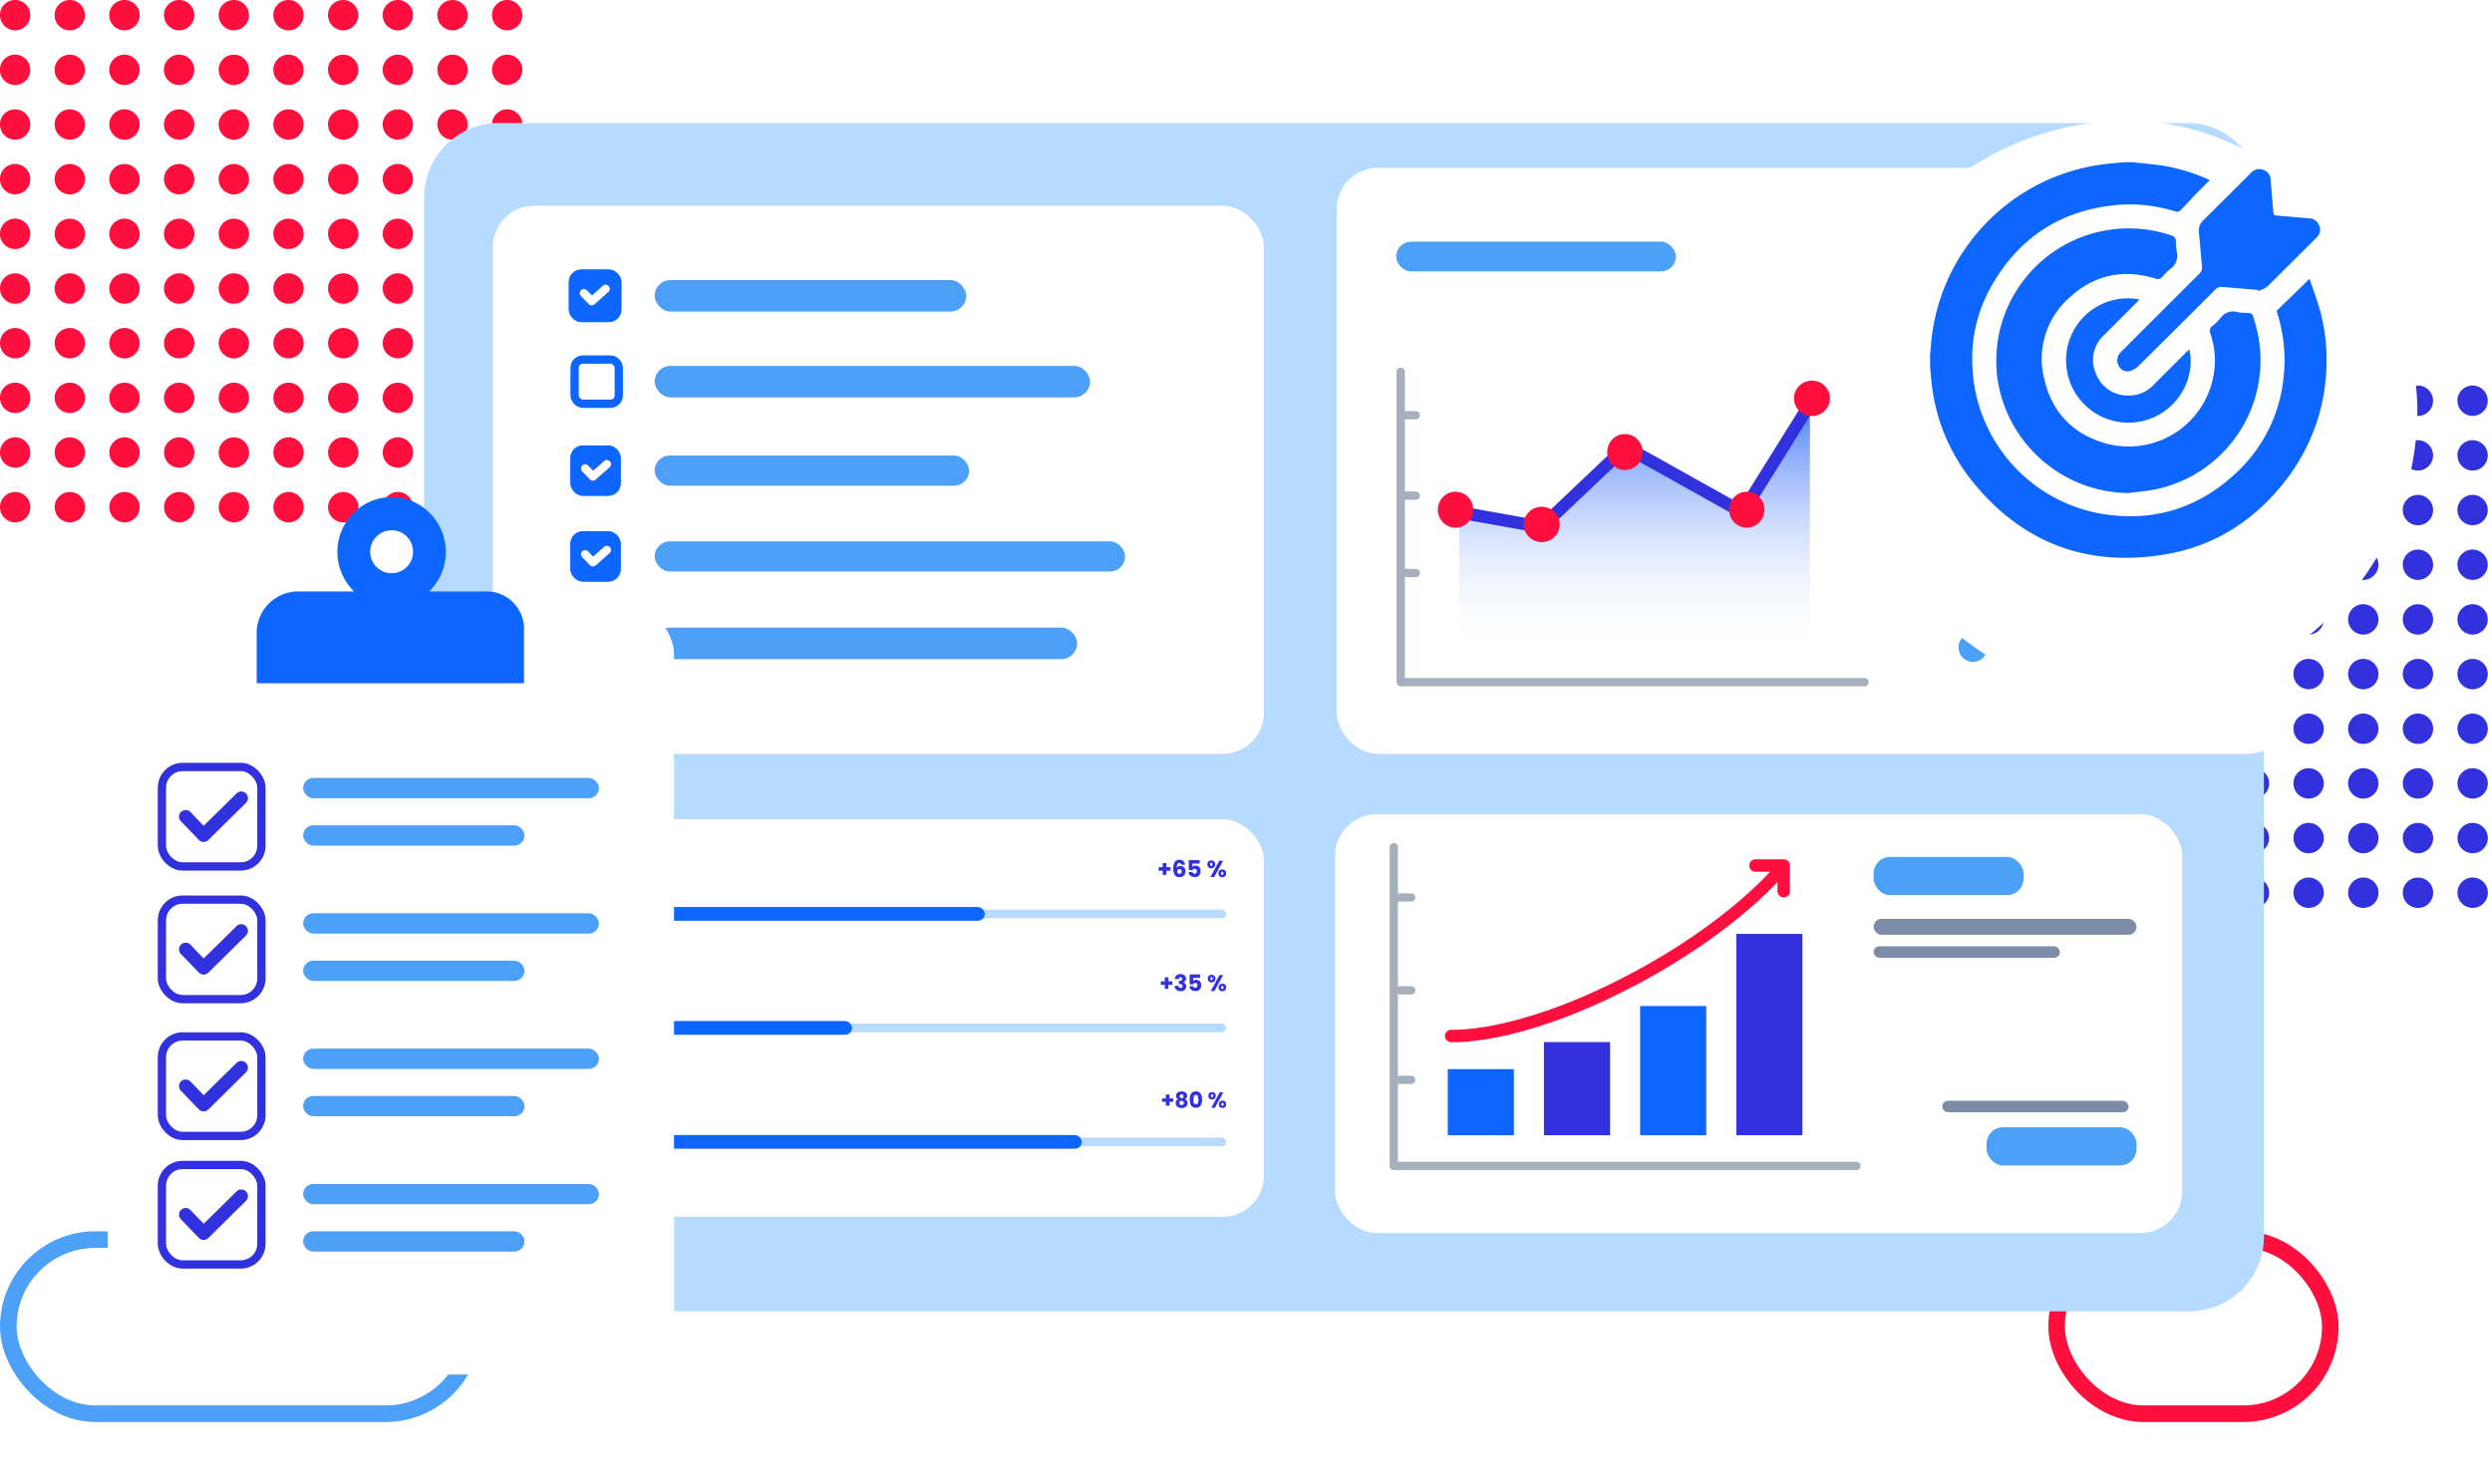 <svg xmlns="http://www.w3.org/2000/svg" xmlns:xlink="http://www.w3.org/1999/xlink" width="601" height="358.04" xmlns:v="https://vecta.io/nano"><style><![CDATA[.B{fill:none}.C{stroke-width:2}.D{fill:#fff}.E{fill:#4ca0f8}.F{fill:#0d66ff}.G{fill:#3131dd}.H{stroke-linecap:round}.I{stroke:none}.J{stroke-linejoin:round}.K{stroke:#3131dd}.L{stroke:#0d66ff}.M{flood-opacity:.161}.N{fill:#ff0f3e}.O{fill:#b7daff}.P{flood-color:#0e1f7e}.Q{flood-opacity:.333}.R{stroke:#ff0f3e}.S{stroke:rgba(0,0,0,0)}]]></style><defs><filter  x="22.441" y="11.125" width="541.559" height="346.915" filterUnits="userSpaceOnUse"><feOffset dy="12"/><feGaussianBlur stdDeviation="6" result="A"/><feFlood class="P Q"/><feComposite operator="in" in2="A"/><feComposite in="SourceGraphic"/></filter><filter id="B" x="93.283" y="20.665" width="461.717" height="304.631" filterUnits="userSpaceOnUse"><feOffset dy="6"/><feGaussianBlur stdDeviation="3" result="A"/><feFlood class="P Q"/><feComposite operator="in" in2="A"/><feComposite in="SourceGraphic"/></filter><filter id="C" x="304.365" y="22.478" width="265.635" height="177.369" filterUnits="userSpaceOnUse"><feOffset dy="3"/><feGaussianBlur stdDeviation="6" result="A"/><feFlood flood-color="#07265f" flood-opacity=".475"/><feComposite operator="in" in2="A"/><feComposite in="SourceGraphic"/></filter><linearGradient id="D" x1=".5" x2=".5" y2="1"><stop offset="0" stop-color="#4a7ef7"/><stop offset="1" stop-color="#fff" stop-opacity="0"/></linearGradient><filter id="E" x="109.847" y="188.608" width="203.993" height="113.897" filterUnits="userSpaceOnUse"><feOffset dy="3"/><feGaussianBlur stdDeviation="3" result="A"/><feFlood class="M"/><feComposite operator="in" in2="A"/><feComposite in="SourceGraphic"/></filter><filter id="F" x="315.981" y="190.385" width="216.293" height="113.017" filterUnits="userSpaceOnUse"><feOffset dy="4"/><feGaussianBlur stdDeviation="2" result="A"/><feFlood class="P Q"/><feComposite operator="in" in2="A"/><feComposite in="SourceGraphic"/></filter><filter id="G" x="109.847" y="40.616" width="203.994" height="150.229" filterUnits="userSpaceOnUse"><feOffset dy="3"/><feGaussianBlur stdDeviation="3" result="A"/><feFlood class="M"/><feComposite operator="in" in2="A"/><feComposite in="SourceGraphic"/></filter><filter id="H" x="425.583" y="11.125" width="175.417" height="175.417" filterUnits="userSpaceOnUse"><feOffset dy="12"/><feGaussianBlur stdDeviation="6" result="A"/><feFlood class="M"/><feComposite operator="in" in2="A"/><feComposite in="SourceGraphic"/></filter><filter id="I" x="14" y="133.696" width="160.552" height="209.859" filterUnits="userSpaceOnUse"><feOffset dy="6"/><feGaussianBlur stdDeviation="4" result="A"/><feFlood class="M"/><feComposite operator="in" in2="A"/><feComposite in="SourceGraphic"/></filter><path id="J" d="M736.675 2501.324a3.66 3.66 0 0 1 6.252-2.589 3.66 3.66 0 0 1-2.591 6.251 3.66 3.66 0 0 1-3.661-3.662zm-13.186 0a3.66 3.66 0 0 1 6.252-2.589 3.66 3.66 0 0 1-2.591 6.251 3.66 3.66 0 0 1-3.661-3.662zm-13.186 0a3.66 3.66 0 0 1 6.252-2.589 3.66 3.66 0 0 1-2.591 6.251 3.66 3.66 0 0 1-3.664-3.662zm-13.186 0a3.66 3.66 0 0 1 6.252-2.589 3.66 3.66 0 0 1-2.591 6.251 3.66 3.66 0 0 1-3.661-3.662zm-13.186 0a3.66 3.66 0 0 1 6.252-2.589 3.66 3.66 0 0 1-2.591 6.251 3.66 3.66 0 0 1-3.661-3.662zm-13.186 0a3.66 3.66 0 0 1 6.252-2.589 3.66 3.66 0 0 1-2.591 6.251 3.66 3.66 0 0 1-3.661-3.662zm-13.187 0c0-1.482.892-2.818 2.261-3.385s2.945-.254 3.992.794 1.361 2.624.794 3.992-1.903 2.261-3.385 2.261a3.66 3.66 0 0 1-3.662-3.662zm-13.186 0c0-1.482.892-2.818 2.261-3.385s2.945-.254 3.992.794 1.361 2.624.794 3.992-1.903 2.261-3.385 2.261a3.66 3.66 0 0 1-3.662-3.662zm-13.186 0c0-1.482.892-2.818 2.261-3.385s2.945-.254 3.992.794 1.361 2.624.794 3.992-1.903 2.261-3.385 2.261a3.66 3.66 0 0 1-3.662-3.662zm-13.186 0c0-1.482.892-2.818 2.261-3.385s2.945-.254 3.992.794 1.361 2.624.794 3.992-1.903 2.261-3.385 2.261a3.66 3.66 0 0 1-3.662-3.662zm118.675-13.186c0-2.022 1.64-3.662 3.662-3.662s3.662 1.64 3.662 3.662-1.64 3.662-3.662 3.662a3.66 3.66 0 0 1-3.662-3.663zm-13.186 0c0-2.022 1.64-3.662 3.662-3.662s3.662 1.64 3.662 3.662-1.64 3.662-3.662 3.662a3.66 3.66 0 0 1-3.662-3.663zm-13.186 0c0-2.022 1.64-3.662 3.662-3.662s3.662 1.64 3.662 3.662-1.64 3.662-3.662 3.662a3.66 3.66 0 0 1-3.665-3.663zm-13.186 0c0-2.022 1.64-3.662 3.662-3.662s3.662 1.64 3.662 3.662-1.64 3.662-3.662 3.662a3.66 3.66 0 0 1-3.662-3.663zm-13.186 0c0-2.022 1.64-3.662 3.662-3.662s3.662 1.64 3.662 3.662-1.64 3.662-3.662 3.662a3.66 3.66 0 0 1-3.662-3.663zm-13.186 0c0-2.022 1.64-3.662 3.662-3.662s3.662 1.64 3.662 3.662-1.64 3.662-3.662 3.662a3.66 3.66 0 0 1-3.662-3.663zm-13.187 0c0-1.482.892-2.818 2.261-3.385s2.945-.254 3.992.794 1.361 2.624.794 3.992-1.903 2.261-3.385 2.261a3.66 3.66 0 0 1-3.662-3.663zm-13.186 0c0-1.482.892-2.818 2.261-3.385s2.945-.254 3.992.794 1.361 2.624.794 3.992-1.903 2.261-3.385 2.261a3.66 3.66 0 0 1-3.662-3.663zm-13.186 0c0-1.482.892-2.818 2.261-3.385s2.945-.254 3.992.794 1.361 2.624.794 3.992-1.903 2.261-3.385 2.261a3.66 3.66 0 0 1-3.662-3.663zm-13.186-.001c0-1.482.892-2.818 2.261-3.385s2.945-.254 3.992.794 1.361 2.624.794 3.992-1.903 2.261-3.385 2.261a3.66 3.66 0 0 1-3.662-3.662zm118.675-13.186c0-2.022 1.64-3.662 3.662-3.662s3.662 1.64 3.662 3.662-1.64 3.662-3.662 3.662a3.66 3.66 0 0 1-3.662-3.662zm-13.186 0c0-2.022 1.64-3.662 3.662-3.662s3.662 1.64 3.662 3.662-1.64 3.662-3.662 3.662a3.66 3.66 0 0 1-3.662-3.662zm-13.186 0c0-2.022 1.64-3.662 3.662-3.662s3.662 1.64 3.662 3.662-1.64 3.662-3.662 3.662a3.66 3.66 0 0 1-3.665-3.662zm-13.186 0c0-2.022 1.64-3.662 3.662-3.662s3.662 1.64 3.662 3.662-1.64 3.662-3.662 3.662a3.66 3.66 0 0 1-3.662-3.662zm-13.186 0c0-2.022 1.64-3.662 3.662-3.662s3.662 1.64 3.662 3.662-1.64 3.662-3.662 3.662a3.66 3.66 0 0 1-3.662-3.662zm-13.186 0c0-2.022 1.64-3.662 3.662-3.662s3.662 1.64 3.662 3.662-1.64 3.662-3.662 3.662a3.66 3.66 0 0 1-3.662-3.662zm-13.187 0c0-1.482.892-2.818 2.261-3.385s2.945-.254 3.992.794 1.361 2.624.794 3.992-1.903 2.261-3.385 2.261c-2.022 0-3.662-1.64-3.662-3.662zm-13.186 0c0-1.482.892-2.818 2.261-3.385s2.945-.254 3.992.794 1.361 2.624.794 3.992-1.903 2.261-3.385 2.261c-2.022 0-3.662-1.64-3.662-3.662zm-13.186 0c0-1.482.892-2.818 2.261-3.385s2.945-.254 3.992.794 1.361 2.624.794 3.992-1.903 2.261-3.385 2.261c-2.022 0-3.662-1.64-3.662-3.662zm-13.186 0c0-1.482.892-2.818 2.261-3.385s2.945-.254 3.992.794 1.361 2.624.794 3.992-1.903 2.261-3.385 2.261a3.66 3.66 0 0 1-3.662-3.662zm118.675-13.186c0-2.022 1.64-3.662 3.662-3.662s3.662 1.64 3.662 3.662-1.64 3.662-3.662 3.662a3.66 3.66 0 0 1-3.662-3.662zm-13.186 0c0-2.022 1.64-3.662 3.662-3.662s3.662 1.64 3.662 3.662-1.64 3.662-3.662 3.662a3.66 3.66 0 0 1-3.662-3.662zm-13.186 0c0-2.022 1.64-3.662 3.662-3.662s3.662 1.64 3.662 3.662-1.64 3.662-3.662 3.662a3.66 3.66 0 0 1-3.665-3.662zm-13.186 0c0-2.022 1.64-3.662 3.662-3.662s3.662 1.64 3.662 3.662-1.64 3.662-3.662 3.662a3.66 3.66 0 0 1-3.662-3.662zm-13.186 0c0-2.022 1.64-3.662 3.662-3.662s3.662 1.64 3.662 3.662-1.64 3.662-3.662 3.662a3.66 3.66 0 0 1-3.662-3.662zm-13.186 0c0-2.022 1.64-3.662 3.662-3.662s3.662 1.64 3.662 3.662-1.64 3.662-3.662 3.662a3.66 3.66 0 0 1-3.662-3.662zm-13.187 0c0-1.482.892-2.818 2.261-3.385s2.945-.254 3.992.794 1.361 2.624.794 3.992-1.903 2.261-3.385 2.261c-2.022 0-3.662-1.64-3.662-3.662zm-13.186 0c0-1.482.892-2.818 2.261-3.385s2.945-.254 3.992.794 1.361 2.624.794 3.992-1.903 2.261-3.385 2.261c-2.022 0-3.662-1.64-3.662-3.662zm-13.186 0c0-1.482.892-2.818 2.261-3.385s2.945-.254 3.992.794 1.361 2.624.794 3.992-1.903 2.261-3.385 2.261c-2.022 0-3.662-1.64-3.662-3.662zm-13.186 0c0-1.482.892-2.818 2.261-3.385s2.945-.254 3.992.794 1.361 2.624.794 3.992-1.903 2.261-3.385 2.261a3.66 3.66 0 0 1-3.662-3.662zm118.675-13.186c0-2.022 1.64-3.662 3.662-3.662s3.662 1.64 3.662 3.662-1.64 3.662-3.662 3.662a3.66 3.66 0 0 1-3.662-3.662zm-13.186 0c0-2.022 1.64-3.662 3.662-3.662s3.662 1.64 3.662 3.662-1.64 3.662-3.662 3.662a3.66 3.66 0 0 1-3.662-3.662zm-13.186 0c0-2.022 1.64-3.662 3.662-3.662s3.662 1.64 3.662 3.662-1.64 3.662-3.662 3.662a3.66 3.66 0 0 1-3.665-3.662zm-13.186 0c0-2.022 1.64-3.662 3.662-3.662s3.662 1.64 3.662 3.662-1.64 3.662-3.662 3.662a3.66 3.66 0 0 1-3.662-3.662zm-13.186 0c0-2.022 1.64-3.662 3.662-3.662s3.662 1.64 3.662 3.662-1.64 3.662-3.662 3.662a3.66 3.66 0 0 1-3.662-3.662zm-13.186 0c0-2.022 1.64-3.662 3.662-3.662s3.662 1.64 3.662 3.662-1.64 3.662-3.662 3.662a3.66 3.66 0 0 1-3.662-3.662zm-13.187 0c0-1.482.892-2.818 2.261-3.385s2.945-.254 3.992.794 1.361 2.624.794 3.992-1.903 2.261-3.385 2.261c-2.022 0-3.662-1.64-3.662-3.662zm-13.186 0c0-1.482.892-2.818 2.261-3.385s2.945-.254 3.992.794 1.361 2.624.794 3.992-1.903 2.261-3.385 2.261c-2.022 0-3.662-1.64-3.662-3.662zm-13.186 0c0-1.482.892-2.818 2.261-3.385s2.945-.254 3.992.794 1.361 2.624.794 3.992-1.903 2.261-3.385 2.261c-2.022 0-3.662-1.64-3.662-3.662zm-13.186 0c0-1.482.892-2.818 2.261-3.385s2.945-.254 3.992.794 1.361 2.624.794 3.992-1.903 2.261-3.385 2.261a3.66 3.66 0 0 1-3.662-3.662zm118.675-13.186c0-2.022 1.64-3.662 3.662-3.662s3.662 1.64 3.662 3.662-1.64 3.662-3.662 3.662a3.66 3.66 0 0 1-3.662-3.662zm-13.186 0c0-2.022 1.64-3.662 3.662-3.662s3.662 1.64 3.662 3.662-1.64 3.662-3.662 3.662a3.66 3.66 0 0 1-3.662-3.662zm-13.186 0c0-2.022 1.64-3.662 3.662-3.662s3.662 1.64 3.662 3.662-1.64 3.662-3.662 3.662a3.66 3.66 0 0 1-3.665-3.662zm-13.186 0c0-2.022 1.64-3.662 3.662-3.662s3.662 1.64 3.662 3.662-1.64 3.662-3.662 3.662a3.66 3.66 0 0 1-3.662-3.662zm-13.186 0c0-2.022 1.64-3.662 3.662-3.662s3.662 1.64 3.662 3.662-1.64 3.662-3.662 3.662a3.66 3.66 0 0 1-3.662-3.662zm-13.186 0c0-2.022 1.64-3.662 3.662-3.662s3.662 1.64 3.662 3.662-1.64 3.662-3.662 3.662a3.66 3.66 0 0 1-3.662-3.662zm-13.187 0c0-1.482.892-2.818 2.261-3.385s2.945-.254 3.992.794 1.361 2.624.794 3.992-1.903 2.261-3.385 2.261c-2.022 0-3.662-1.64-3.662-3.662zm-13.186 0c0-1.482.892-2.818 2.261-3.385s2.945-.254 3.992.794 1.361 2.624.794 3.992-1.903 2.261-3.385 2.261c-2.022 0-3.662-1.64-3.662-3.662zm-13.186 0c0-1.482.892-2.818 2.261-3.385s2.945-.254 3.992.794 1.361 2.624.794 3.992-1.903 2.261-3.385 2.261c-2.022 0-3.662-1.64-3.662-3.662zm-13.186 0c0-1.482.892-2.818 2.261-3.385s2.945-.254 3.992.794 1.361 2.624.794 3.992-1.903 2.261-3.385 2.261c-2.022 0-3.662-1.64-3.662-3.662zm118.675-13.186c0-2.022 1.64-3.662 3.662-3.662s3.662 1.64 3.662 3.662-1.64 3.662-3.662 3.662a3.66 3.66 0 0 1-3.662-3.662zm-13.186 0c0-2.022 1.64-3.662 3.662-3.662s3.662 1.64 3.662 3.662-1.64 3.662-3.662 3.662a3.66 3.66 0 0 1-3.662-3.662zm-13.186 0c0-2.022 1.64-3.662 3.662-3.662s3.662 1.64 3.662 3.662-1.64 3.662-3.662 3.662a3.66 3.66 0 0 1-3.665-3.662zm-13.186 0c0-2.022 1.64-3.662 3.662-3.662s3.662 1.64 3.662 3.662-1.64 3.662-3.662 3.662a3.66 3.66 0 0 1-3.662-3.662zm-13.186 0c0-2.022 1.64-3.662 3.662-3.662s3.662 1.64 3.662 3.662-1.64 3.662-3.662 3.662a3.66 3.66 0 0 1-3.662-3.662zm-13.186 0c0-2.022 1.64-3.662 3.662-3.662s3.662 1.64 3.662 3.662-1.64 3.662-3.662 3.662a3.66 3.66 0 0 1-3.662-3.662zm-13.187 0c0-1.482.892-2.818 2.261-3.385s2.945-.254 3.992.794 1.361 2.624.794 3.992-1.903 2.261-3.385 2.261c-2.022 0-3.662-1.64-3.662-3.662zm-13.186 0c0-1.482.892-2.818 2.261-3.385s2.945-.254 3.992.794 1.361 2.624.794 3.992-1.903 2.261-3.385 2.261c-2.022 0-3.662-1.64-3.662-3.662zm-13.186 0c0-1.482.892-2.818 2.261-3.385s2.945-.254 3.992.794 1.361 2.624.794 3.992-1.903 2.261-3.385 2.261c-2.022 0-3.662-1.64-3.662-3.662zm-13.186 0c0-1.482.892-2.818 2.261-3.385s2.945-.254 3.992.794 1.361 2.624.794 3.992-1.903 2.261-3.385 2.261a3.66 3.66 0 0 1-3.662-3.662zm118.675-13.186c0-2.022 1.64-3.662 3.662-3.662s3.662 1.64 3.662 3.662-1.64 3.662-3.662 3.662a3.66 3.66 0 0 1-3.662-3.662zm-13.186 0c.002-2.022 1.642-3.66 3.664-3.659s3.661 1.641 3.66 3.664-1.641 3.661-3.663 3.66a3.66 3.66 0 0 1-3.661-3.665zm-13.186 0c.002-2.022 1.642-3.66 3.664-3.659s3.661 1.641 3.66 3.664-1.641 3.661-3.663 3.66a3.66 3.66 0 0 1-3.664-3.665zm-13.186 0c.002-2.022 1.642-3.66 3.664-3.659s3.661 1.641 3.66 3.664-1.641 3.661-3.663 3.66a3.66 3.66 0 0 1-3.661-3.665zm-13.186 0c.002-2.022 1.642-3.66 3.664-3.659s3.661 1.641 3.66 3.664-1.641 3.661-3.663 3.66a3.66 3.66 0 0 1-3.661-3.665zm-13.186 0c.002-2.022 1.642-3.66 3.664-3.659s3.661 1.641 3.66 3.664-1.641 3.661-3.663 3.66a3.66 3.66 0 0 1-3.661-3.665zm-13.187 0c.001-2.023 1.642-3.662 3.665-3.661s3.662 1.641 3.661 3.664-1.641 3.662-3.664 3.662a3.66 3.66 0 0 1-3.662-3.665zm-13.186 0c.001-2.023 1.642-3.662 3.665-3.661s3.662 1.641 3.661 3.664-1.641 3.662-3.664 3.662a3.66 3.66 0 0 1-3.662-3.665zm-13.186 0c.001-2.023 1.642-3.662 3.665-3.661s3.662 1.641 3.661 3.664-1.641 3.662-3.664 3.662a3.66 3.66 0 0 1-3.662-3.665zm-13.186 0c.001-2.023 1.642-3.662 3.665-3.661s3.662 1.641 3.661 3.664-1.641 3.662-3.664 3.662a3.66 3.66 0 0 1-3.662-3.665zm118.675-13.186c0-2.022 1.64-3.662 3.662-3.662s3.662 1.64 3.662 3.662-1.64 3.662-3.662 3.662a3.66 3.66 0 0 1-3.662-3.662zm-13.186 0c0-2.022 1.64-3.662 3.662-3.662s3.662 1.64 3.662 3.662-1.64 3.662-3.662 3.662a3.66 3.66 0 0 1-3.662-3.662zm-13.186 0c0-2.022 1.64-3.662 3.662-3.662s3.662 1.64 3.662 3.662-1.64 3.662-3.662 3.662a3.66 3.66 0 0 1-3.665-3.662zm-13.186 0c0-2.022 1.64-3.662 3.662-3.662s3.662 1.64 3.662 3.662-1.64 3.662-3.662 3.662a3.66 3.66 0 0 1-3.662-3.662zm-13.186 0c0-2.022 1.64-3.662 3.662-3.662s3.662 1.64 3.662 3.662-1.64 3.662-3.662 3.662a3.66 3.66 0 0 1-3.662-3.662zm-13.186 0c0-2.022 1.64-3.662 3.662-3.662s3.662 1.64 3.662 3.662-1.64 3.662-3.662 3.662a3.66 3.66 0 0 1-3.662-3.662zm-13.187 0c0-1.482.892-2.818 2.261-3.385s2.945-.254 3.992.794 1.361 2.624.794 3.992-1.903 2.261-3.385 2.261c-2.022 0-3.662-1.64-3.662-3.662zm-13.186 0c0-1.482.892-2.818 2.261-3.385s2.945-.254 3.992.794 1.361 2.624.794 3.992-1.903 2.261-3.385 2.261c-2.022 0-3.662-1.64-3.662-3.662zm-13.186 0c0-1.482.892-2.818 2.261-3.385s2.945-.254 3.992.794 1.361 2.624.794 3.992-1.903 2.261-3.385 2.261c-2.022 0-3.662-1.64-3.662-3.662zm-13.186 0c0-1.482.892-2.818 2.261-3.385s2.945-.254 3.992.794 1.361 2.624.794 3.992-1.903 2.261-3.385 2.261c-2.022 0-3.662-1.64-3.662-3.662zm118.675-13.186c0-2.022 1.64-3.662 3.662-3.662s3.662 1.64 3.662 3.662-1.64 3.662-3.662 3.662a3.66 3.66 0 0 1-3.662-3.662zm-13.186 0c0-2.022 1.64-3.662 3.662-3.662s3.662 1.64 3.662 3.662-1.64 3.662-3.662 3.662a3.66 3.66 0 0 1-3.662-3.662zm-13.186 0c0-2.022 1.64-3.662 3.662-3.662s3.662 1.64 3.662 3.662-1.64 3.662-3.662 3.662a3.66 3.66 0 0 1-3.665-3.662zm-13.186 0c0-2.022 1.64-3.662 3.662-3.662s3.662 1.64 3.662 3.662-1.64 3.662-3.662 3.662a3.66 3.66 0 0 1-3.662-3.662zm-13.186 0c0-2.022 1.64-3.662 3.662-3.662s3.662 1.64 3.662 3.662-1.64 3.662-3.662 3.662a3.66 3.66 0 0 1-3.662-3.662zm-13.186 0c0-2.022 1.64-3.662 3.662-3.662s3.662 1.64 3.662 3.662-1.64 3.662-3.662 3.662a3.66 3.66 0 0 1-3.662-3.662zm-13.187 0c0-1.482.892-2.818 2.261-3.385s2.945-.254 3.992.794 1.361 2.624.794 3.992-1.903 2.261-3.385 2.261a3.66 3.66 0 0 1-3.662-3.662zm-13.186 0c0-1.482.892-2.818 2.261-3.385s2.945-.254 3.992.794 1.361 2.624.794 3.992-1.903 2.261-3.385 2.261c-2.022 0-3.662-1.64-3.662-3.662zm-13.186 0c0-1.482.892-2.818 2.261-3.385s2.945-.254 3.992.794 1.361 2.624.794 3.992-1.903 2.261-3.385 2.261c-2.022 0-3.662-1.64-3.662-3.662zm-13.186 0c0-1.482.892-2.818 2.261-3.385s2.945-.254 3.992.794 1.361 2.624.794 3.992-1.903 2.261-3.385 2.261a3.66 3.66 0 0 1-3.662-3.662z"/><path id="K" d="M11719.116-8732.828c-.432-.001-.845-.174-1.148-.481l-4.327-4.487a1.6 1.6 0 0 1 .021-2.27 1.61 1.61 0 0 1 2.271.02l3.183 3.319 7.922-7.79a1.61 1.61 0 0 1 2.271-.021 1.61 1.61 0 0 1 .021 2.273l-9.068 8.956a1.62 1.62 0 0 1-1.146.481z"/></defs><g transform="translate(-144 -2285.986)"><g stroke-width="4" class="B"><rect x="640" y="2584.986" width="66" height="42" rx="21" class="R"/><rect x="146" y="2584.986" width="112" height="42" rx="21" stroke="#4ca0f8"/></g><use xlink:href="#J" opacity=".3" class="G"/><use xlink:href="#J" x="-474" y="-93" opacity=".3" class="N"/><g transform="translate(56.841 -26.46)"><g transform="translate(87.16 2312.45)" filter="url(#B)" class="O"><rect width="443.717" height="286.631" rx="18" transform="translate(102.28 23.67)"/></g><g transform="translate(206.006 2349.924)"><g transform="translate(203.517)"><g transform="translate(-322.36 -37.48)" filter="url(#C)" class="D"><rect width="229.635" height="141.369" rx="10" transform="translate(322.36 37.48)"/></g><circle cx="171.476" cy="65.801" r="37.785" class="F"/><path d="M168.187 72.197l17.368-49.552a52.51 52.51 0 0 1 34.656 42.449z" class="N"/><circle cx="153.456" cy="118.701" r="3.488" class="E"/><circle cx="170.895" cy="118.701" r="3.488" class="N"/><g class="E"><circle cx="188.335" cy="118.701" r="3.488"/><rect width="67.455" height="7.176" rx="3.588" x="14.352" y="20.811"/></g><g stroke="#a6afbc" class="B C H"><path d="M15.451 52.172v74.893h111.853" class="J"/><path d="M15.503 100.745h3.591m-3.591-18.674h3.591m-3.591-19.392h3.591"/></g><path d="M114.147 120.524V59.999l-16.272 26.1-28.163-15.742-20.337 19.294-19.8-3.552v34.43" fill="url(#D)"/><path d="M29.575 86.093l19.8 3.552 20.337-19.294 28.163 15.742 16.272-26.1" stroke-width="3" class="B H J K"/><g class="N"><ellipse cx="69.516" cy="71.562" rx="4.27" ry="4.345"/><ellipse cx="49.45" cy="89.02" rx="4.345" ry="4.27"/><ellipse cx="28.669" cy="85.467" rx="4.27" ry="4.345"/><ellipse cx="98.913" cy="85.467" rx="4.27" ry="4.345"/><ellipse cx="114.632" cy="58.602" rx="4.345" ry="4.27"/></g></g><g transform="translate(0 157.13)"><g transform="translate(-118.85 -194.61)" filter="url(#E)" class="D"><rect width="185.993" height="95.898" rx="10" transform="translate(118.85 194.61)"/></g><rect width="28.258" height="5.111" rx="2.555" x="10.324" y="13.656" class="E"/><rect width="166.546" height="2.104" rx="1.052" x="10.324" y="24.779" class="O"/><rect width="108.326" height="3.307" rx="1.653" x="10.324" y="24.178" class="F"/><path d="M163.445 15.414h-.975v1h-.907v-1h-.975v-.857h.975v-1h.907v1h.975zm2.6-1.457c-.019-.116-.073-.223-.154-.307-.09-.073-.204-.109-.319-.1-.195-.011-.377.099-.459.277a2.1 2.1 0 0 0-.146.877c.087-.135.21-.242.356-.308.159-.078.334-.119.512-.119.33-.014.65.112.882.347a1.34 1.34 0 0 1 .333.969c.006.249-.051.495-.165.717-.109.205-.277.373-.482.482a1.53 1.53 0 0 1-.748.174 1.3 1.3 0 0 1-1.2-.541 2.96 2.96 0 0 1-.334-1.555c-.039-.551.085-1.101.356-1.582.264-.359.696-.555 1.14-.518.247-.008.491.049.709.165a1.12 1.12 0 0 1 .437.434 1.47 1.47 0 0 1 .176.588zm-.439 1.076a.58.58 0 0 0-.4.143c-.111.105-.169.254-.16.406-.009.154.044.306.148.42.115.105.268.159.423.148.144.008.285-.044.389-.145a.56.56 0 0 0 .139-.406c.008-.151-.042-.299-.14-.414a.52.52 0 0 0-.399-.152zm4.867-1.344h-1.748v.773c.088-.09.195-.158.314-.2a1.2 1.2 0 0 1 .437-.078 1.2 1.2 0 0 1 .7.19 1.12 1.12 0 0 1 .406.493c.087.207.131.43.129.655.019.381-.115.755-.372 1.037a1.38 1.38 0 0 1-1.042.384c-.268.006-.534-.046-.779-.154-.207-.092-.384-.24-.51-.429a1.24 1.24 0 0 1-.2-.633h.937a.5.5 0 0 0 .162.288.51.51 0 0 0 .353.115c.151.012.299-.05.395-.167a.72.72 0 0 0 .129-.448.6.6 0 0 0-.139-.421c-.103-.101-.244-.153-.388-.144a.51.51 0 0 0-.312.091.43.43 0 0 0-.162.244h-.926V12.85h2.616zm1.872.196a.92.92 0 0 1 .26-.7.94.94 0 0 1 .675-.246.93.93 0 0 1 .672.246c.181.187.274.441.258.7.016.259-.077.513-.258.7a.93.93 0 0 1-.672.246.94.94 0 0 1-.675-.246.92.92 0 0 1-.26-.7zm3.8-.885l-2.155 3.943h-.924L175.223 13zm-2.873.5q-.269 0-.269.386 0 .386.269.381a.24.24 0 0 0 .2-.1c.054-.084.079-.183.073-.282q0-.387-.272-.387zm1.738 2.558c-.016-.259.077-.513.258-.7a1.04 1.04 0 0 1 1.344 0c.181.187.274.441.258.7.016.259-.077.513-.258.7a1.04 1.04 0 0 1-1.344 0c-.181-.187-.274-.441-.258-.7zm.924-.386c-.079-.003-.155.035-.2.1a.49.49 0 0 0-.07.291q0 .381.269.381a.24.24 0 0 0 .2-.1c.055-.085.082-.185.075-.286a.48.48 0 0 0-.072-.289c-.047-.065-.122-.101-.202-.098z" class="G S"/><rect width="28.258" height="5.111" rx="2.555" x="10.324" y="41.155" class="E"/><rect width="166.546" height="2.104" rx="1.052" x="10.324" y="52.278" class="O"/><rect width="76.32" height="3.307" rx="1.653" x="10.324" y="51.677" class="F"/><path d="M163.903 42.946h-.954v.976h-.886v-.976h-.954v-.839h.954v-.981h.888v.981h.952zm.6-1.376a1.2 1.2 0 0 1 .384-.9c.277-.227.629-.341.986-.322a1.6 1.6 0 0 1 .7.143 1.03 1.03 0 0 1 .444.389 1.04 1.04 0 0 1 .155.556.92.92 0 0 1-.181.589c-.107.143-.254.251-.422.311v.022a.99.99 0 0 1 .493.345 1 1 0 0 1 .181.616c.004.211-.05.418-.156.6s-.267.32-.455.409c-.222.104-.465.154-.71.148a1.6 1.6 0 0 1-1.05-.324 1.25 1.25 0 0 1-.414-.976h.91c-.005.14.043.276.135.382a.5.5 0 0 0 .384.14c.124.008.245-.037.334-.124a.45.45 0 0 0 .118-.326c.013-.147-.05-.291-.167-.381-.162-.091-.348-.132-.534-.118h-.175v-.762h.175a.93.93 0 0 0 .452-.1c.119-.071.187-.205.173-.343.007-.113-.033-.224-.11-.307-.081-.076-.189-.116-.3-.11-.117-.009-.232.038-.31.126-.07.09-.111.198-.118.312zm6.1-.312h-1.7v.757a.8.8 0 0 1 .307-.2 1.17 1.17 0 0 1 .423-.079 1.18 1.18 0 0 1 .682.186 1.1 1.1 0 0 1 .4.482 1.62 1.62 0 0 1 .126.641 1.4 1.4 0 0 1-.363 1.022 1.35 1.35 0 0 1-1.02.376 1.79 1.79 0 0 1-.762-.151c-.203-.089-.377-.235-.5-.419s-.186-.4-.193-.62h.915c.02.11.077.21.162.283a.5.5 0 0 0 .345.112c.147.011.29-.05.384-.164a.7.7 0 0 0 .126-.439c.009-.148-.038-.294-.132-.409a.5.5 0 0 0-.384-.143.5.5 0 0 0-.307.09.42.42 0 0 0-.159.238h-.9v-2.385h2.56zm1.831.192a.9.9 0 0 1 .255-.685.92.92 0 0 1 .661-.241.91.91 0 0 1 .658.241.9.9 0 0 1 .252.685.9.9 0 0 1-.247.686.91.91 0 0 1-.658.241.92.92 0 0 1-.66-.241.9.9 0 0 1-.255-.686zm3.722-.866l-2.104 3.859h-.9l2.106-3.859zm-2.812.488q-.263 0-.263.378 0 .378.263.373c.078.004.153-.031.2-.093.053-.083.078-.181.071-.28q.004-.378-.265-.378zm1.705 2.505a.9.9 0 0 1 .254-.685 1.02 1.02 0 0 1 1.316 0 .9.9 0 0 1 .252.685.9.9 0 0 1-.252.685 1.02 1.02 0 0 1-1.316 0 .9.9 0 0 1-.254-.685zm.9-.378c-.077-.004-.15.031-.195.093a.48.48 0 0 0-.069.285q0 .373.263.373c.078.004.153-.031.2-.093.055-.083.081-.181.075-.28a.47.47 0 0 0-.071-.282c-.046-.063-.12-.099-.198-.096z" class="G S"/><rect width="28.258" height="5.111" rx="2.555" x="10.324" y="68.654" class="E"/><rect width="166.546" height="2.104" rx="1.052" x="10.324" y="79.777" class="O"/><rect width="131.721" height="3.307" rx="1.653" x="10.324" y="79.176" class="F"/><path d="M164.097 71.155h-.919v.944h-.859v-.944h-.922v-.811h.922v-.949h.859v.949h.922zm1.187-.631a.88.88 0 0 1-.5-.832.96.96 0 0 1 .148-.522 1.02 1.02 0 0 1 .45-.376c.234-.1.487-.148.742-.14.254-.008.506.04.739.14.183.079.338.21.448.376a.96.96 0 0 1 .148.522c.005.176-.042.35-.135.5a.96.96 0 0 1-.363.334c.18.082.332.214.44.379s.16.364.157.563a1.1 1.1 0 0 1-.191.649c-.13.185-.309.329-.517.417a1.78 1.78 0 0 1-.723.143 1.78 1.78 0 0 1-.724-.143c-.208-.088-.387-.232-.517-.417a1.1 1.1 0 0 1-.191-.649c-.005-.201.049-.399.154-.57.106-.164.257-.293.435-.373zm1.294-.69c.01-.125-.034-.249-.12-.34a.46.46 0 0 0-.331-.119c-.122-.006-.242.038-.331.122-.087.091-.132.214-.125.339-.006.122.04.241.127.326a.46.46 0 0 0 .329.119c.122.005.24-.039.329-.122s.128-.204.122-.325zm-.451 1.083a.59.59 0 0 0-.4.135.47.47 0 0 0-.154.374.48.48 0 0 0 .151.366c.111.098.255.149.403.142.147.008.291-.043.4-.143a.49.49 0 0 0 .145-.365c.007-.14-.049-.275-.151-.371-.109-.095-.25-.144-.394-.138zm1.951-.302a2.55 2.55 0 0 1 .352-1.436 1.27 1.27 0 0 1 1.141-.525 1.27 1.27 0 0 1 1.137.525 2.55 2.55 0 0 1 .352 1.436 2.57 2.57 0 0 1-.352 1.447 1.27 1.27 0 0 1-1.137.524 1.27 1.27 0 0 1-1.136-.524 2.57 2.57 0 0 1-.357-1.447zm2.088 0c.012-.28-.028-.559-.117-.824-.078-.193-.275-.311-.482-.289-.207-.022-.404.096-.482.289-.089.265-.129.544-.117.824-.003.201.011.402.042.6.021.141.08.273.172.382a.49.49 0 0 0 .389.137.49.49 0 0 0 .384-.146c.091-.107.151-.238.173-.377.031-.197.045-.396.042-.596zm2.417-.906a.87.87 0 0 1 .246-.662.89.89 0 0 1 .639-.233.88.88 0 0 1 .636.233c.171.177.259.417.244.662.015.245-.073.485-.244.662a.88.88 0 0 1-.636.233.89.89 0 0 1-.639-.233.87.87 0 0 1-.242-.662zm3.6-.837l-2.038 3.73h-.874l2.04-3.731zm-2.719.472q-.254 0-.254.366 0 .366.254.36c.075.003.146-.03.191-.09a.44.44 0 0 0 .069-.27q.002-.367-.257-.367zm1.646 2.421c-.015-.245.073-.485.244-.662.367-.311.905-.311 1.272 0 .171.177.259.417.244.662.015.245-.073.485-.244.662-.367.311-.905.311-1.272 0-.171-.177-.259-.417-.244-.662zm.874-.366a.22.22 0 0 0-.188.09c-.05.083-.073.179-.066.276q0 .36.254.36c.076.004.149-.03.194-.091a.44.44 0 0 0 .069-.27c.006-.096-.018-.191-.069-.272-.045-.062-.118-.097-.194-.093z" class="G S"/></g><g transform="translate(203.133 154.908)"><g transform="translate(-321.98 -192.39)" filter="url(#F)" class="D"><rect width="204.293" height="101.017" rx="10" transform="translate(321.98 192.39)"/></g><path d="M27.179 65.498h15.947v15.947H27.179z" class="F"/><path d="M50.375 58.975h15.947v22.471H50.375z" class="G"/><path d="M73.57 50.276h15.947v31.169H73.57z" class="F"/><path d="M96.765 32.88h15.947v48.566H96.765z" class="G"/><g class="B H"><path d="M27.995 57.489s15.491 1.042 42.288-12.787 37.918-28.313 37.918-28.313m-6.819-.001h6.816v6.2" stroke-width="3" class="J R"/><g stroke="#a6afbc" class="C"><path d="M14.157 11.942v76.9h111.582" class="J"/><path d="M14.215 68.089h4.151m-4.151-21.585h4.151m-4.151-22.416h4.151"/></g></g><g class="E"><rect width="36.175" height="9.214" rx="4" x="129.878" y="14.318"/><rect width="36.175" height="9.214" rx="4" x="157.114" y="79.521"/></g><g fill="#7c8ca7"><rect width="63.412" height="3.852" rx="1.926" x="129.878" y="29.247"/><rect width="44.93" height="2.764" rx="1.382" x="129.878" y="35.873"/><rect width="44.93" height="2.764" rx="1.382" x="146.437" y="73.131"/></g></g><g transform="translate(0 9.139)"><g transform="translate(-118.85 -46.62)" filter="url(#G)" class="D"><rect width="185.994" height="132.229" rx="10" transform="translate(118.85 46.62)"/></g><g class="F L"><rect width="12.659" height="12.659" rx="3" x="18.342" y="18.406" class="I"/><rect x="19.342" y="19.406" width="10.659" height="10.659" rx="2" class="B C"/></g><rect width="75.141" height="7.595" rx="3.798" x="39.041" y="20.938" class="E"/><path d="M21.967 24.087l1.883 1.952 3.364-2.976" stroke="#fff" class="B C H J"/><g class="D L"><rect width="12.659" height="12.659" rx="3" x="18.728" y="39.105" class="I"/><rect x="19.728" y="40.105" width="10.659" height="10.659" rx="2" class="B C"/></g><rect width="104.996" height="7.595" rx="3.798" x="39.041" y="41.637" class="E"/><g class="D L"><rect width="12.659" height="12.659" rx="3" x="18.728" y="102.238" class="I"/><rect x="19.728" y="103.238" width="10.659" height="10.659" rx="2" class="B C"/></g><rect width="101.891" height="7.595" rx="3.798" x="39.041" y="104.77" class="E"/><g class="F L"><rect width="12.118" height="12.118" rx="3" x="18.728" y="60.839" class="I"/><rect x="19.728" y="61.839" width="10.118" height="10.118" rx="2" class="B C"/></g><path d="M22.265 66.372l1.883 1.952 3.364-2.976" class="B C H J R"/><rect width="75.836" height="7.271" rx="3.635" x="39.041" y="63.263" class="E"/><path d="M22.265 66.372l1.883 1.952 3.364-2.976" stroke="#fff" class="B C H J"/><g class="F L"><rect width="12.118" height="12.118" rx="3" x="18.728" y="81.539" class="I"/><rect x="19.728" y="82.539" width="10.118" height="10.118" rx="2" class="B C"/></g><path d="M22.265 87.072l1.883 1.952 3.364-2.976" stroke="#fff" class="B C H J"/><rect width="113.452" height="7.271" rx="3.635" x="39.041" y="83.963" class="E"/></g></g></g><g transform="translate(4.462 .446)"><g transform="translate(139.54 2285.54)" filter="url(#H)" class="D"><rect width="139.417" height="139.417" rx="69.709" transform="translate(443.58 17.13)"/></g><path d="M653.922 2324.662l6.459.707a44.9 44.9 0 0 1 12.095 3.615l-3.627 3.642-3.483 3.717c-.337.243-.764.323-1.166.219a36.5 36.5 0 0 0-12.629-1.686c-14.275.861-24.984 7.539-31.958 20.016a35.37 35.37 0 0 0-4.38 19.225 37.58 37.58 0 0 0 31.23 35.367c12.474 2.044 23.4-1.372 32.539-10.036a36.26 36.26 0 0 0 11.29-23.1 37.48 37.48 0 0 0-1.622-15.532 2.05 2.05 0 0 1-.073-.3l7.925-7.714c.829 2.431 1.693 4.676 2.36 6.979a44.8 44.8 0 0 1 1.7 14.921 46.7 46.7 0 0 1-9.648 26.506c-7.39 9.634-17.022 15.977-29.007 18.019-19.652 3.347-35.7-3.1-47.8-18.967a45.66 45.66 0 0 1-8.815-23.024c-.138-1.216-.2-2.442-.3-3.662v-2.391c.173-1.757.278-3.523.532-5.268 2.955-20.882 19.236-37.365 40.079-40.579 2.028-.315 4.083-.453 6.126-.672zm-1.033 79.804c-15.595-.151-28.852-11.43-31.5-26.8a31.95 31.95 0 0 1 41.769-35.354 1.4 1.4 0 0 1 1.142 1.464c.005.796.072 1.591.2 2.377a3.91 3.91 0 0 1-1.532 4.252 12.4 12.4 0 0 0-1.924 1.912c-.407.52-1.12.686-1.715.4-7.6-2.307-14.515-.969-20.407 4.359a19.65 19.65 0 0 0-6.255 20.293c1.892 7.8 6.964 12.933 14.688 15.118a20.79 20.79 0 0 0 26.126-17.044c.475-3.163.182-6.394-.855-9.419a1.44 1.44 0 0 1 .424-1.808 11.82 11.82 0 0 0 2.015-1.971 3.71 3.71 0 0 1 4.088-1.425 9.87 9.87 0 0 0 1.075.15c2.777.188 2.342-.355 3.219 2.6a31.8 31.8 0 0 1-23.707 39.93c-2.246.487-4.561.657-6.851.966zm31.106-49.003l-8.543-.719c-.643-.079-1.28.182-1.684.688q-9.3 9.292-18.646 18.543c-.619.582-1.394.971-2.231 1.119-1.053.148-2.068-.454-2.444-1.448a2.63 2.63 0 0 1 .3-2.862 8.03 8.03 0 0 1 .748-.786q9.22-9.223 18.453-18.433a1.97 1.97 0 0 0 .637-1.809l-.737-8.323a3.28 3.28 0 0 1 1.05-2.733q5.783-5.743 11.549-11.5c.756-.832 1.953-1.1 2.992-.67 1.024.363 1.71 1.328 1.716 2.414l.632 7.678c.046.612.244.883.9.929l7.679.635c1.08.017 2.047.675 2.459 1.674a2.49 2.49 0 0 1-.533 2.91l-11.927 11.893a7.78 7.78 0 0 1-2.259 1.063zm-16.479 14.362c1.216 4.652-.666 11.3-6.2 15.06a15.04 15.04 0 0 1-21.5-19.933c3.159-5.492 9.454-8.375 15.676-7.18-.242.271-.436.509-.651.725l-7.905 7.919a8.04 8.04 0 0 0-1.939 9.176 8.14 8.14 0 0 0 7.735 5.348 8.02 8.02 0 0 0 6.148-2.525q3.907-3.928 7.834-7.837c.251-.246.513-.48.802-.753z" class="F"/></g><g transform="translate(-11526 11317.899)"><g transform="translate(11696 -8912)"><g transform="translate(-26 -119.91)" filter="url(#I)" class="D"><rect width="136.552" height="185.859" rx="12" transform="translate(26 139.7)"/></g><path d="M35.907 44.884V32.749c0-5.523 4.477-10 10-10h13.477q-.093-.09-.184-.183c-3.764-3.828-4.867-9.539-2.8-14.493a13.18 13.18 0 0 1 2.8-4.2c1.188-1.205 2.6-2.168 4.156-2.833a12.99 12.99 0 0 1 10.18 0c1.556.665 2.968 1.628 4.156 2.833 3.764 3.828 4.867 9.539 2.8 14.493a13.18 13.18 0 0 1-2.8 4.2q-.091.092-.184.183h13.869a9 9 0 0 1 9 9v13.135zm27.369-31.665a5.17 5.17 0 0 0 10.34-.074 5.17 5.17 0 0 0-5.17-5.152 5.2 5.2 0 0 0-5.17 5.226z" class="F"/></g><g class="E"><rect width="71.336" height="4.896" rx="2.448" x="11743.108" y="-8844.266"/><rect width="53.383" height="4.896" rx="2.448" x="11743.108" y="-8832.841"/><rect width="71.336" height="4.896" rx="2.448" x="11743.108" y="-8811.623"/><rect width="53.383" height="4.896" rx="2.448" x="11743.108" y="-8800.198"/><rect width="71.336" height="4.896" rx="2.448" x="11743.108" y="-8778.979"/><rect width="53.383" height="4.896" rx="2.448" x="11743.108" y="-8767.554"/><rect width="71.336" height="4.896" rx="2.448" x="11743.108" y="-8746.337"/><rect width="53.383" height="4.896" rx="2.448" x="11743.108" y="-8734.912"/></g><g class="D K"><rect width="26" height="26" rx="6" x="11708.05" y="-8751.913" class="I"/><rect x="11709.05" y="-8750.913" width="24" height="24" rx="5" class="B C"/></g><use xlink:href="#K" class="G"/><g class="D K"><rect width="26" height="26" rx="6" x="11708.05" y="-8782.913" class="I"/><rect x="11709.05" y="-8781.913" width="24" height="24" rx="5" class="B C"/></g><use xlink:href="#K" y="-31" class="G"/><g class="D K"><rect width="26" height="26" rx="6" x="11708.05" y="-8815.913" class="I"/><rect x="11709.05" y="-8814.913" width="24" height="24" rx="5" class="B C"/></g><use xlink:href="#K" y="-64" class="G"/><g class="D K"><rect width="26" height="26" rx="6" x="11708.05" y="-8847.913" class="I"/><rect x="11709.05" y="-8846.913" width="24" height="24" rx="5" class="B C"/></g><use xlink:href="#K" y="-96" class="G"/></g></g></svg>